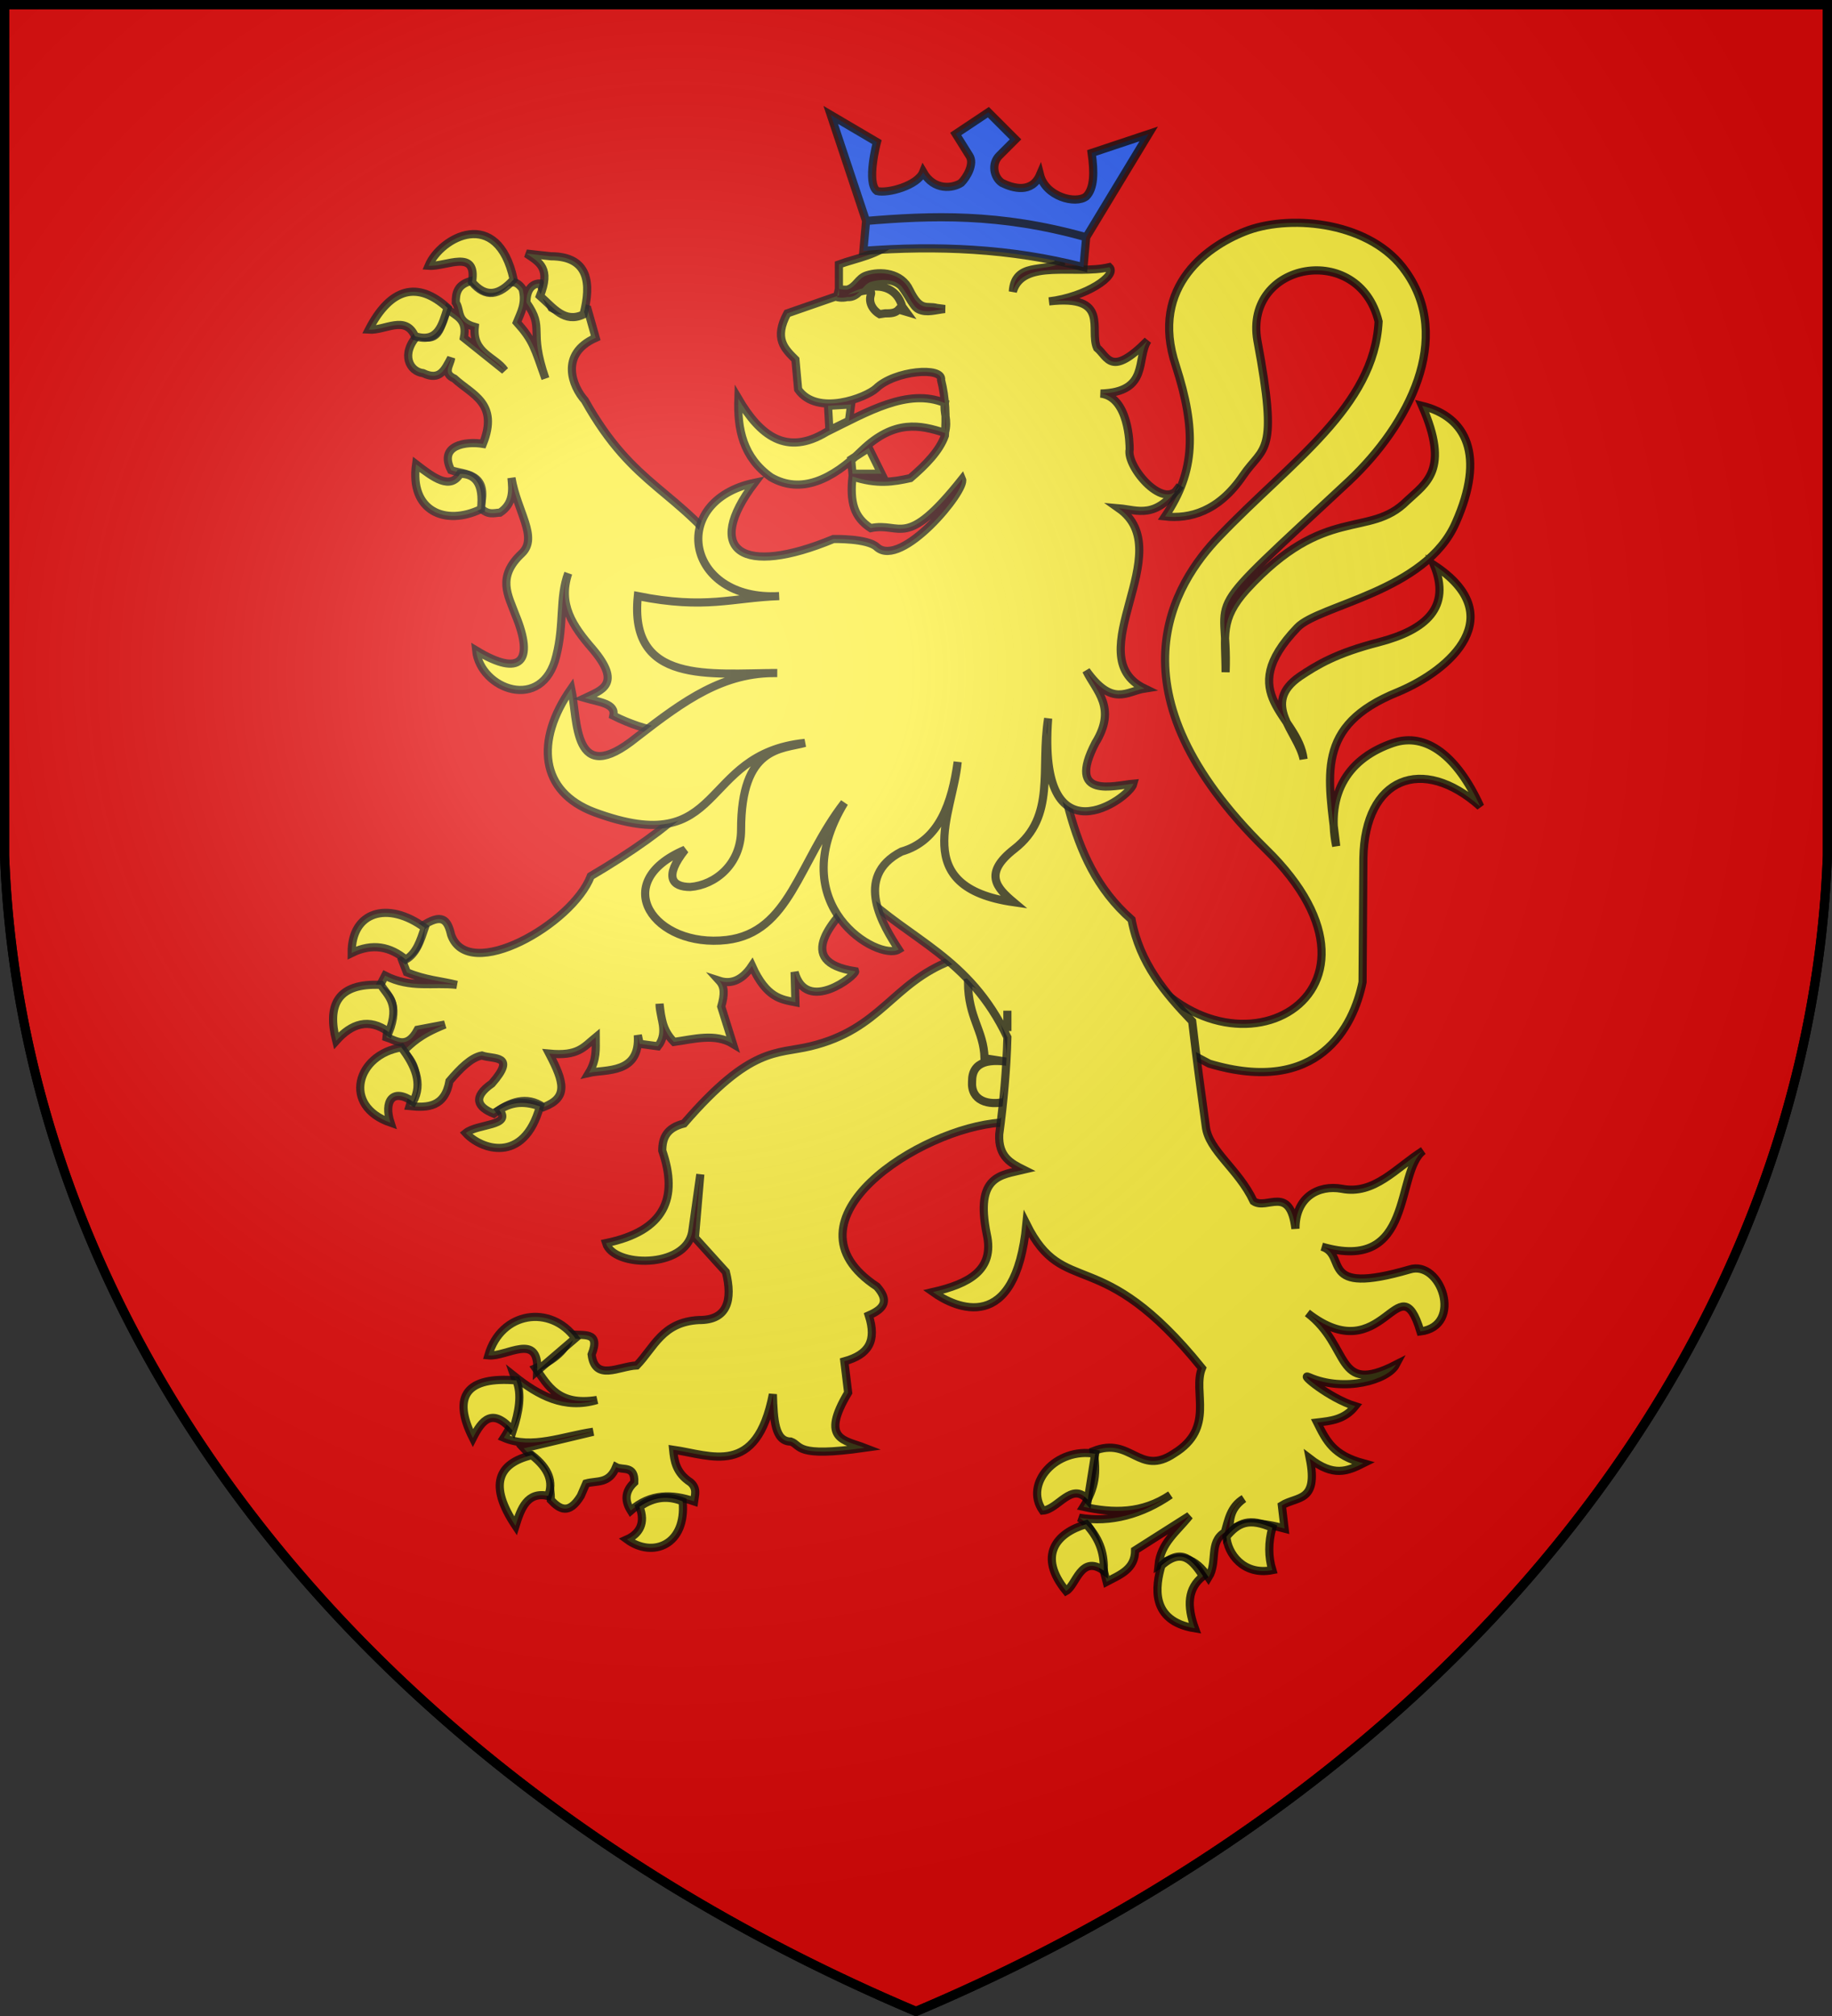 <svg version="1.1" width="600" height="660" stroke="#000" stroke-width="3" xmlns="http://www.w3.org/2000/svg"><rect width="100%" height="100%" fill="#333333" stroke="none"/><defs><radialGradient id="G" cx="221" cy="226" r="300" gradientTransform="matrix(1.35,0,0,1.35,-77,-85)" gradientUnits="userSpaceOnUse"><stop stop-color="#fff" stop-opacity=".31"/><stop offset="0.19" stop-color="#fff" stop-opacity=".25"/><stop offset="0.6" stop-color="#666" stop-opacity=".13"/><stop offset="1" stop-color="#000" stop-opacity=".13"/></radialGradient></defs><path fill="#e20909" d="M1.5 1.5h597V280A570 445 0 0 1 300 658.5 570 445 0 0 1 1.5 280Z"/><g fill="#fcef3c" stroke-opacity="0.8" transform="matrix(0.89,0,0,0.89,30,30.5)"><path d="M 381.3 314 C 414 371 488.7 333.3 432 278 C 373 220 398.3 180.3 415 163 C 441.3 135.5 472 115.4 473.6 84 C 466.4 54.4 424 62 429 91 C 437 133.7 431.3 129.5 423.7 140.7 C 414.7 154 404 156.7 395 155.7 C 406.3 139 406.5 123.7 399 100.3 C 389 70.6 411.6 55.5 425.7 50.4 C 442 44.6 471 47.4 483.6 65.6 C 501 90 485 121.7 462.7 142.7 C 405.5 196 418.5 181.5 417.3 213 C 417.3 199.6 415 193.7 425 182.6 C 454 151 470 164 484 150 C 491 143.4 500 138.7 489.6 115 C 506 119 513 133.3 502 158 C 491 183.4 451.5 188.3 443.7 196.6 C 420 221.4 444 228.6 446 245 C 444 235 430 224.6 444.7 214.5 C 451 210.3 458 206 473.6 202 C 491.3 197.4 500.3 189 494 173.6 C 522 192 500.6 212 480.7 220.3 C 450 232.7 455 251 458 277 C 454 257 463 244.4 479 239 C 491 235 502.5 243.7 511 262.4 C 489.7 243.4 468.5 251.7 468 281.4 L 467.7 327 C 464.4 343.3 451.5 369 411.3 357 L 366 333 L 381.3 314 Z M 316.4 319 C 294.5 327.4 290.6 344.3 264.5 350.6 C 252 353.6 242.7 350.4 218 379 C 211.6 380.6 210 384.3 210 389 C 216 406.4 211 418.5 189.3 423 C 192 432 218.5 432.5 221 419 C 221.3 417 224 397.7 224 397.7 L 222 421 L 233.4 433.6 C 236 444 234 451.4 223.5 451.3 C 210 452 207 461.4 200.6 468 C 194 468.3 185.3 474 184 464 C 187.6 455 180.5 457.3 176.3 456.5 C 175 462 170.3 466 163.4 469 C 168 475.5 171.7 483 186 480.7 C 174 484.3 164.4 479 155.6 472 C 158.6 480.5 156 488 151.7 494.6 C 162 499 173.5 494 184.6 492.4 L 159 498.5 C 163.4 503.4 169 506.4 169 517.5 C 172.3 521 175.7 523 180 516 L 182 511.4 C 186 510.3 190.4 511.7 193 505.4 C 195.4 506.7 200 504.6 199.7 511 C 196 514.5 196.3 518 198.4 521.4 C 205.7 515 213.7 515.3 221.7 518 C 222 515.7 223 513.3 220.4 511 C 215 507.5 214.4 503 214 499 C 228 501 244.7 509.3 250.7 478.6 C 251 488 251.4 496 257.3 496 C 261.3 497.4 258.6 502 284.5 498.3 C 277 495.4 268 495.4 278.4 478 L 277 466.5 C 286 464 289 459 286 449.6 C 292 447 293.4 444 289 439 C 252 414.7 305 380.6 334.6 378.7 L 356 365 L 342.4 317.7 L 316.4 319 Z M 322.5 327 C 322.6 340.3 328.3 344.6 328.6 355 L 339.5 356.7 C 330.5 355 324 356 324 363.5 C 323.5 370.7 330 372.5 336.3 371 C 344 342.4 327.4 325.5 322.5 327 Z M 424 420 C 430 422.6 439 421 439.3 432 C 433.7 441 438 442 437.7 447"/><path d="M 140 69 C 134.5 70.3 134 73.6 134 77 C 136 80 134 84 141 86 C 140 95.7 148.6 97 152 102 L 137 90 C 138.4 83 134 82 131 79.4 C 128.3 84 129 92.7 120 89 C 113.6 96 117 102.4 122 103 C 128.3 106 130 101.6 132.3 97.4 C 132 100 129 103 133.5 105 C 140 111 150 114 144 129 C 138 128 127.5 129.3 132.3 138.7 C 137 140.4 146.5 139.4 143 152.5 C 146 155.4 148 154.4 150.3 154.3 C 155.3 151 155 146 154.5 141.5 C 156.6 154 164.5 163.4 158.3 169.3 C 149 178 153.3 184.7 156 192 C 163 209 158 215 141.5 205 C 143 219.3 166 228 171 207 C 174 195.3 172 185.6 175.4 176.6 C 171.6 188 177 196 184.3 204.4 C 195.4 217.5 187.6 219.6 181.5 222.5 C 186.7 224 193 224.5 192 229 C 198 232 204 234 210 235 L 220 262 C 211 270.4 199 279 183.7 288 C 177 305.6 138.6 327.5 132.3 309.6 C 131 304 129 301.4 121.3 306.6 C 120.6 310.5 122 314 114.3 319 L 116 323.4 C 123 326.3 128.4 326.5 134.4 328 C 125.6 327 117.4 329.4 108 324.6 L 105.7 329 C 115 335 109 341 108.5 347.3 C 112 348.4 116 352 120 344.5 L 130 342.6 C 120.3 346.5 118 349.4 114.6 352.4 C 122 359.7 119 366 117 372.6 C 123.7 373.3 130 373 131.7 363.4 C 135.7 358.7 139.7 354.7 143.6 354 C 148 355.5 156.6 353.6 147.3 364.3 C 140 369.4 142 373 148 375.4 C 154 371 160 368.7 166.3 373 C 175.4 369.5 174 364 168.4 353.3 C 179 354.3 181 351 185.5 347.3 C 185.5 351.4 186 355.4 183 360.4 C 189 359 202 361 201 346.5 L 201.7 349.7 L 208.4 350.6 C 212.5 345.4 209 340 209 335 C 209.6 340 210 344.7 214.3 349 C 221.6 348 229.4 345.7 236 349.7 L 231.7 336 C 233 331.5 233 328.7 231 326.5 C 234.7 327.7 239 327 243 321 C 248.4 333 254 333.4 259 334.4 L 258.7 323.3 C 263 339 281.5 324.4 281 323 C 258 319.5 273 304 283 294 C 301 311.6 323 317.7 337 347.3 C 336.7 359 335.6 371 334 383 C 333.6 391.3 338.4 393.7 343 396 C 334.7 398 325 398 329.4 419.7 C 332.4 433 322.7 438 309.6 441 C 318 447 340 457 344 416 C 358 444 371 422.4 408.6 469 C 405 477.7 413.7 491 398.3 500.4 C 385.5 509 382.5 494 368.7 499.5 C 370 507.4 369.4 513 365 520 C 376 522.4 386.5 522.6 397 515.6 C 386.7 522.7 375 526 363.4 524 C 370 527.7 371.3 539.6 373.5 547.6 C 378.4 545 384 543 384 536 L 404 523.3 C 399.5 529 393.4 533.3 392.6 541.5 C 400.5 536.5 406.3 539 411 546 C 414.5 540.4 411 533 417 529.4 C 418.3 525 419 520 424 517 C 418.4 521 419 525.3 418.5 529.4 C 423 524.6 431.6 526 439 528 L 438 519.5 C 443.6 516 451.5 518.5 448.3 502.3 C 457 509 462 507 468 504 C 457 501 454.5 496 451 489 C 456 488.4 461 488 465 483 C 455.3 480 444 470.5 448 472.3 C 461 478 477 473.4 480 467.7 C 457.3 479.3 463.6 461 447.4 448.7 C 475.5 470.6 481 429 489 455.5 C 505 453.5 496.6 429 485 432.7 C 450.7 442.7 462.6 427.3 452.7 424.3 C 487 434.3 479.5 397 490 389 C 480 395.3 472 405.4 460 403 C 451.5 401.5 443 406 443 417.7 C 441 401.3 432.5 411 427.6 407.6 C 422 395.7 411 389 410 380 C 408.5 369 406.7 356 405 341.4 C 395 331 385.7 320 382.7 304 C 357 281.5 358.7 248 348.4 219.6 L 236.4 173.7 C 215.6 145 200 146 181.5 113 C 177 108 172 96 185.5 90 L 182.5 79.4 C 178 78 173.7 81.6 169.3 79 L 165 70 C 162 70 160 72.4 160 77 C 167 87 160.6 86.5 167 105 C 163 93.7 162.5 91 156.5 84.3 C 158 80.6 160 77.3 158.6 72 C 156 68.5 154.7 70 153 69.3 C 146.3 76.4 143.3 72 140 69 Z M 337 337.5 C 337 340 337 342.4 337 345 L 337 337.5 Z"/><path d="M 165 74.6 C 169 64.5 165 62.3 160 59 L 169 60 C 183 60 184 70 181 81.4 C 174 84.7 170 79 165 74.6 Z M 124 63.5 C 130.4 64 142 57 140 69.5 C 145 75.4 150 74.5 155.3 68.5 C 149.4 41.5 128.4 53 124 63.5 Z M 119 89.4 C 115.5 81.5 108 87.4 102 87 C 110 71.5 120 69 131 79 C 129 85.4 127.4 92 119 89.4 Z M 143.3 153 C 130 159.4 117 153.6 119.4 136.5 C 126 141.6 132 146 135.6 140 C 141 140 144.4 143.4 143.3 153 Z M 115.6 318.7 C 110 314 103.4 312.5 95.7 316.3 C 95.6 301 109 297 122.6 307 C 121 311.7 119.6 316.4 115.6 318.7 Z M 90 348.6 C 86.6 335.3 90.5 327.3 106.4 328 C 109 332 113.5 335 109.4 345.4 C 102 340 95.6 342.3 90 348.6 Z M 114 351 C 119 357.6 122 364.3 118.3 371 C 110.6 365.7 107.5 371 110 378.7 C 92 372.5 97.6 353.6 114 351 Z M 150 374 C 155.3 370.6 160 371 165 372.7 C 159 394.4 143 388.4 137.7 382.5 C 142 379 155 380 150 374 Z M 178 458 C 169 445.6 150.7 448 146 464.3 C 152.7 465 164.7 455.5 164 470 L 178 458 Z M 155 492 C 147.5 483.4 143.7 488 140.3 494.7 C 132.4 479 138.3 472 156.3 473.5 C 158.4 478.6 157.3 485 155 492 Z M 162 501 C 149.5 504 146 512 156 527 C 158 520.6 160.3 514.3 168 516 C 170 511 168.4 506 162 501 Z M 201.6 520 C 204 526 201.5 530 197 532 C 206.5 539 219 534 217.5 518 C 212.5 516 207.3 516 201.6 520 Z M 369.3 500.5 L 366.6 517.4 C 360.6 510.6 355.7 521 350 521.4 C 343 511.4 355 498 369.3 500.5 Z M 372.5 543.5 C 372.6 538 371.6 532.5 366 526.4 C 355 529.6 348 538 358.6 551 C 362.3 549 364 537.4 372.5 543.5 Z M 393.7 541.6 C 401.4 534.7 405.3 540 409 545.5 C 403.3 550 403 556.4 406 564.7 C 389.4 562 391.5 549 393.7 541.6 Z M 434.5 527.7 C 433 533 433 538.4 434.5 543.3 C 423.7 545.4 418 537 417.6 531 C 422 525.7 426 524 434.5 527.7 Z M 238 112.4 C 237.6 123.6 239.7 134 250 141.3 C 261 147.6 272.4 142.3 283.6 131.3 C 295.4 120 305 122 314 125 C 315.3 120 313.4 117.7 314 114 C 300.4 108.3 285.4 117.3 270.5 124.6 C 255.7 133.6 246 126 238 112.4 Z M 290.7 140 L 286 130.5 L 279.5 134.7 L 280 140 L 290.7 140 Z M 271 115 L 279.5 114.5 L 278.7 120.5 L 271.5 124 L 271 115 Z M 312.6 105.5 C 313.4 100.5 295.5 102 288.7 108.6 C 285 112 267 119 260 109 L 259 98 C 255 94 251 90.3 256 81 L 275 74.4 L 275 63 C 281.6 60.6 289.4 59.6 295.5 54 C 300.5 50 307.4 48 316.7 49 C 329.3 51.7 350.3 48.3 356.5 62.5 C 350.6 66 339.7 62 339 73 C 342.6 60.7 362 67 374.5 64 C 377.7 67 366 75 352.3 76.6 C 375 74 367 87 370 93.7 C 374 97 375 104.7 388.6 91 C 384.3 97.7 389.4 110 371.3 110.5 C 381.7 111.7 382 129 382 131 C 380.6 137.5 395.4 154.7 400.5 144.4 C 391.5 157 385 153.3 378 152.7 C 400.6 168.6 362.7 207 387.5 219 C 381 220 375.7 226 366 212.4 C 369.7 220 377.4 226 369.4 239 C 358.5 260 376.6 254.6 383.4 254 C 382 259.5 348 283.6 352 230 C 349 248.7 355 266 339.6 278 C 328 287 333 292.3 339.3 297.6 C 300.5 292 317 265 318.7 246 C 316.6 261 312 275 298 279 C 280 288.3 291.5 306.5 297 315 C 289.7 319.4 254 299 277 261 C 260 283 257 308.7 233.7 311.5 C 207 314.6 190 290.3 218.4 278.3 C 210.5 288.3 213.6 292 220.3 292 C 229.4 291.3 239 283.7 239 271 C 239 240 254 241.4 262.5 239 C 223 243 233.7 282.5 185 264.5 C 165 257 163 238.3 176.5 219 C 179 230.7 177 256 200.5 237 C 218.5 223 232.6 213 252.3 213.3 C 227.6 213.4 197.7 217.6 201 185 C 226 190 235.6 185.6 253 185 C 218.6 187 212 150 244 143.3 C 225 168.4 239.3 178 273 164 C 273 164 285.6 163.7 289 167 C 298 175 322 146 320.3 142 C 299.3 168.4 298 157.6 286.7 160 C 280.5 156 279 150.4 280 141 C 289 144 295 143 301.3 141.6 C 307 136.7 312 131.6 314 126 C 314.5 119 314.3 112.3 312.6 105.5 Z M 278.4 74 C 285.5 70 295.6 69 298.3 78.5 L 299.7 80.4 L 297 79.6 C 295.7 81 294 81 292 81 L 290 81.3 C 287 79.5 286 76.6 286.7 74.4 C 288 70.5 280.5 74 278.4 74 L 278.4 74 Z M 285.3 67 C 282 68 281.4 71.4 278 72.3 C 276.3 72.4 275 72 275 72 L 274.3 75 C 274.3 75 276 75.5 278 75 C 282.3 75.3 283.3 71 286.4 69.5 C 290 68.4 295 68 298 71 C 301 75 302.3 78.5 304.3 79.5 C 307.3 81 310.7 79.7 314 79.4 L 311 79 C 307.3 78 305 80.6 301 72.4 C 298 66 290.3 65.4 285.3 67 Z"/><path fill="#2b5df2" d="M 366 53 L 389 15 L 368 22 C 369 29 369 35 366 38 C 362 41 351 38 349 30 C 346 37 339 35 335 33 C 332 31 331 26 334 23 L 340 17 L 330 7 L 318 15 L 323 23 C 325 26 322 31 320 33 C 317 35 310 36 306 29 C 304 34 293 37 289 36 C 285 33 289 18 289 18 L 272 8 L 285 47 M 285 47 L 284 58 C 311 56 338 57 365 64 L 366 53 C 334 44 309 45 285 47 Z"/></g><path fill="url(#G)" d="M1.5 1.5h597V280A570 445 0 0 1 300 658.5 570 445 0 0 1 1.5 280Z"/></svg>